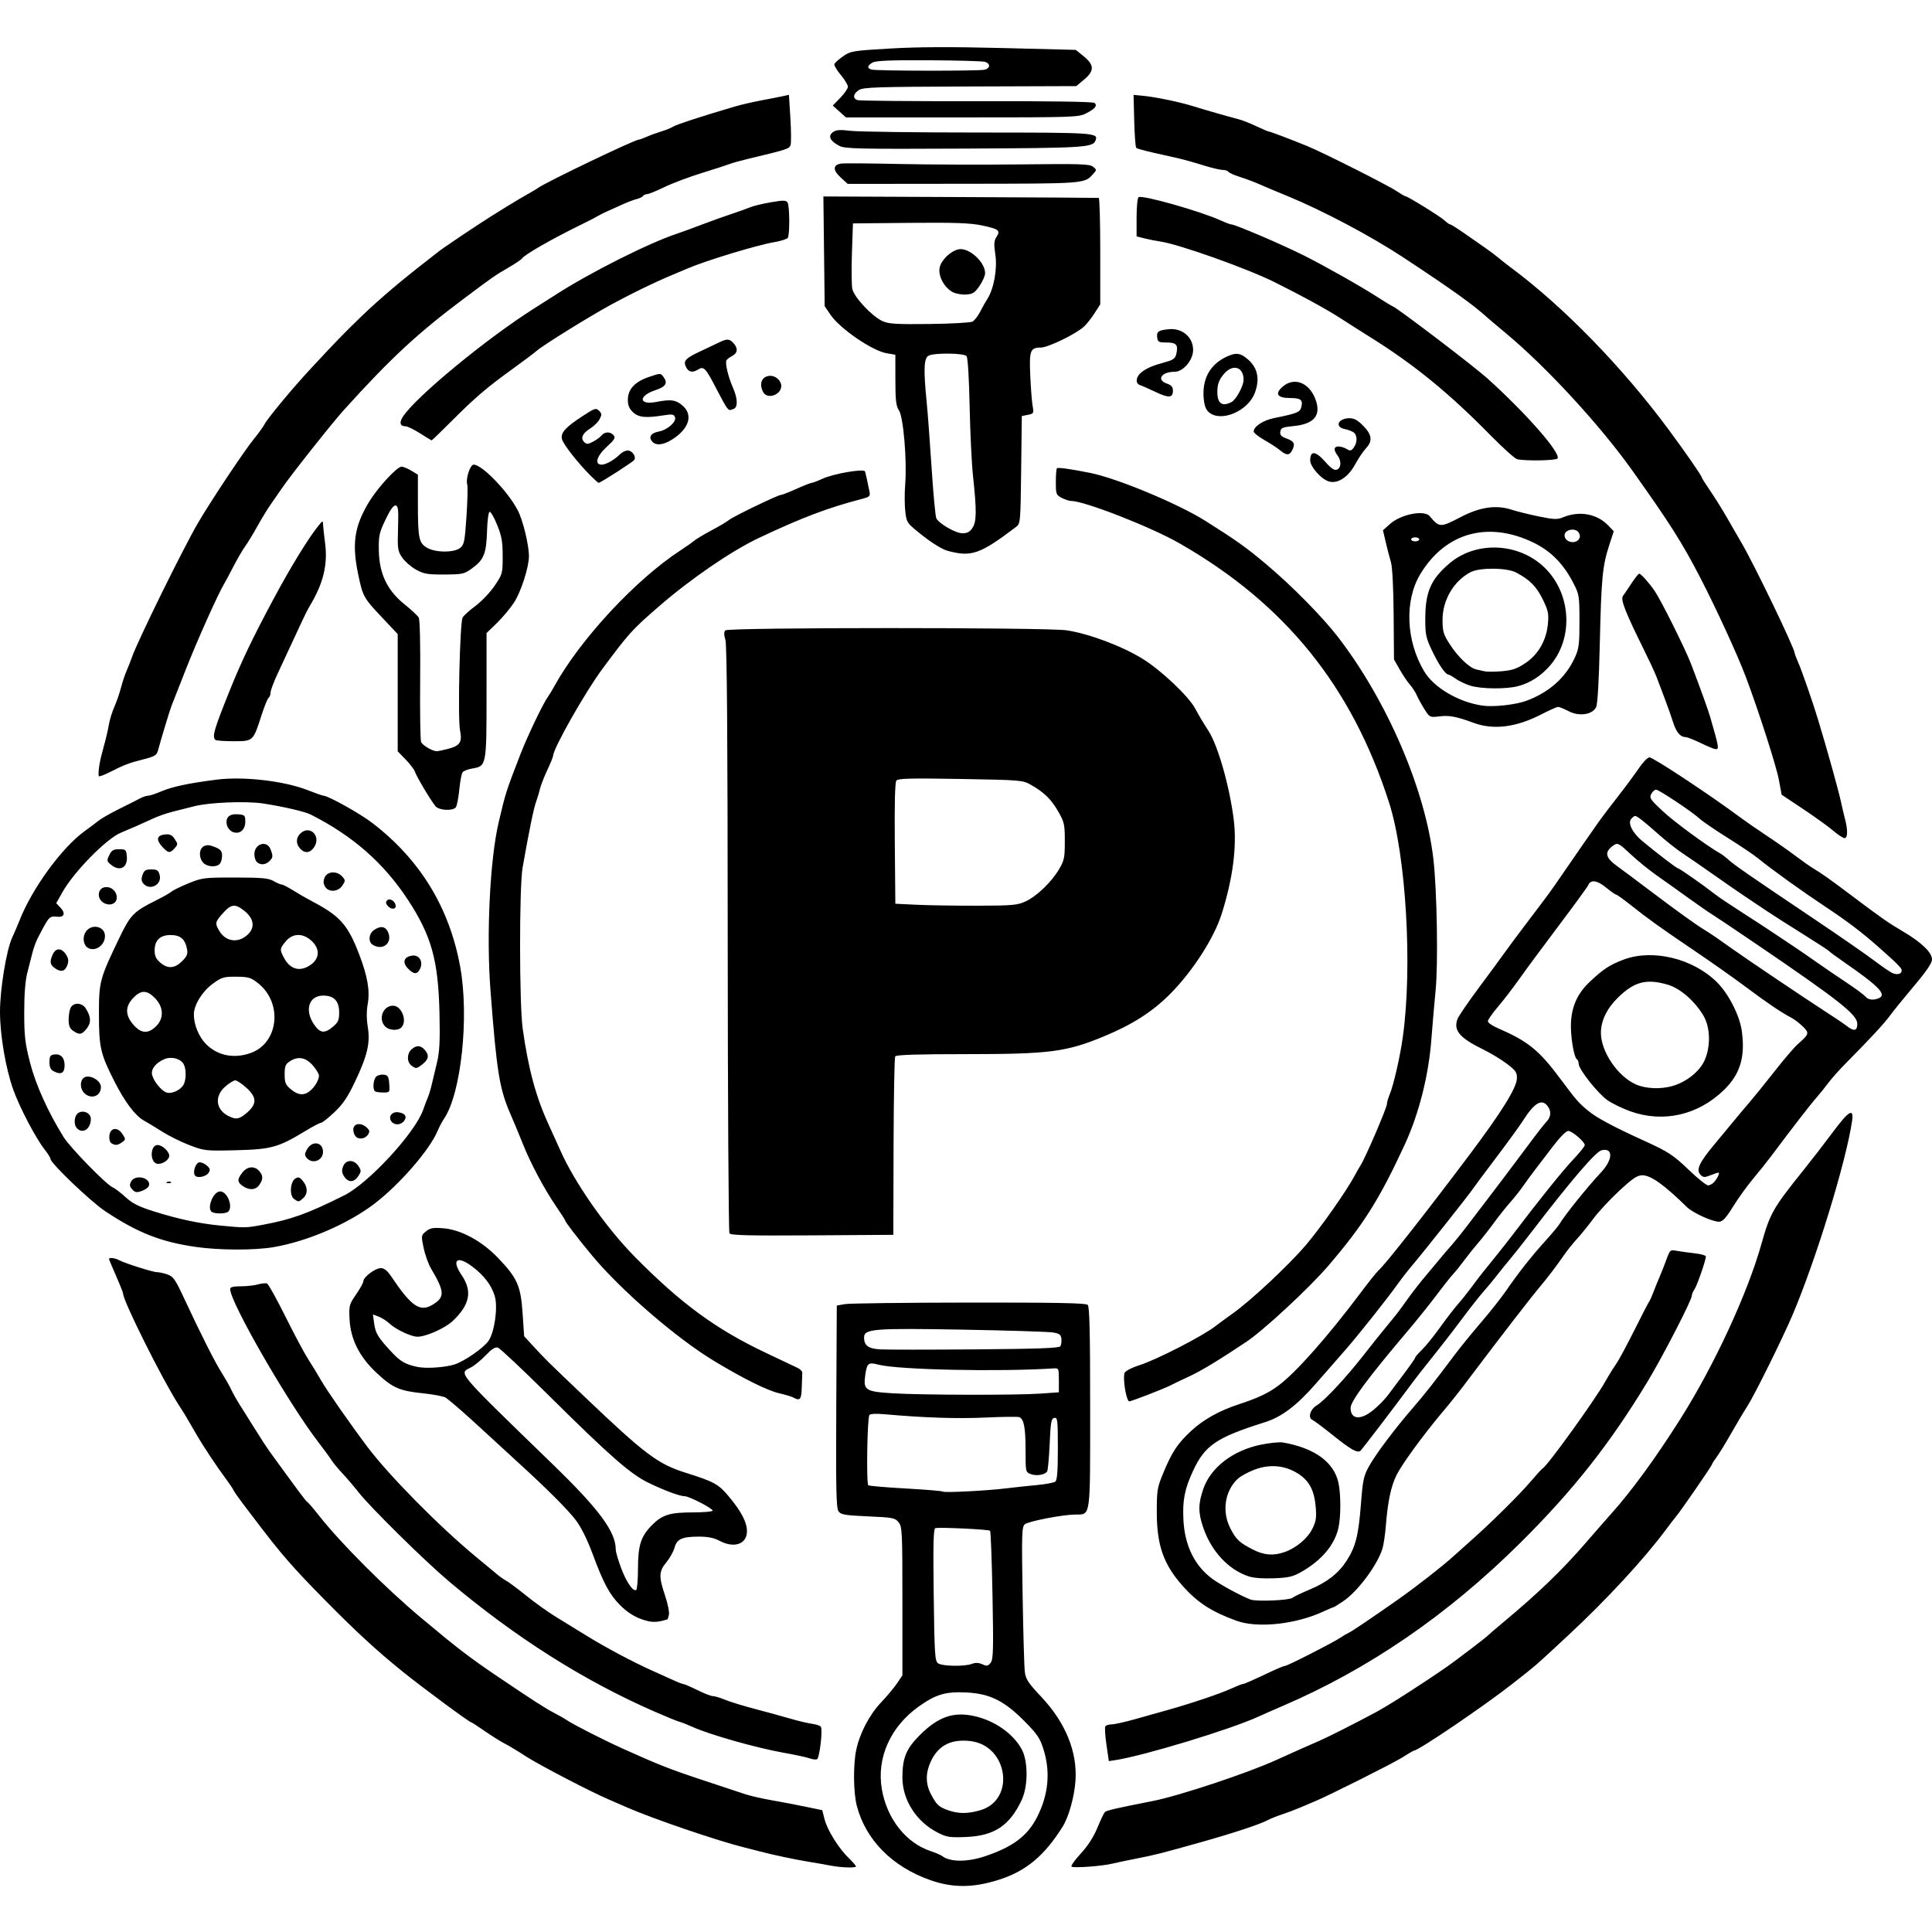 <?xml version="1.0" encoding="UTF-8" standalone="no"?>
<!-- Created with Inkscape (http://www.inkscape.org/) -->

<svg
   width="1024mm"
   height="1024mm"
   viewBox="0 0 1024 1024"
   version="1.1"
   id="svg1"
   xml:space="preserve"
   inkscape:version="1.4.2 (f4327f4, 2025-05-13)"
   sodipodi:docname="logo.svg"
   xmlns:inkscape="http://www.inkscape.org/namespaces/inkscape"
   xmlns:sodipodi="http://sodipodi.sourceforge.net/DTD/sodipodi-0.dtd"
   xmlns="http://www.w3.org/2000/svg"
   xmlns:svg="http://www.w3.org/2000/svg"><sodipodi:namedview
     id="namedview1"
     pagecolor="#ffffff"
     bordercolor="#000000"
     borderopacity="0.25"
     inkscape:showpageshadow="2"
     inkscape:pageopacity="0.0"
     inkscape:pagecheckerboard="0"
     inkscape:deskcolor="#d1d1d1"
     inkscape:document-units="mm"
     inkscape:zoom="0.077953612"
     inkscape:cx="2860.6756"
     inkscape:cy="2174.3701"
     inkscape:window-width="1366"
     inkscape:window-height="697"
     inkscape:window-x="-8"
     inkscape:window-y="-8"
     inkscape:window-maximized="1"
     inkscape:current-layer="layer1" /><defs
     id="defs1"><rect
       x="269.391"
       y="2783.707"
       width="3322.489"
       height="641.407"
       id="rect1" /></defs><g
     inkscape:label="Ebene 1"
     inkscape:groupmode="layer"
     id="layer1"><path
       style="fill:#000000;stroke-width:3.033"
       d="m 493.145,996.532 c -20.234,-7.093 -34.303,-21.316 -39.027,-39.456 -1.795,-6.892 -1.961,-21.541 -0.332,-29.423 1.835,-8.883 7.007,-18.801 13.221,-25.353 3.129,-3.299 6.949,-7.871 8.488,-10.16 l 2.8,-4.162 v -39.323 c 0,-36.981 -0.121,-39.471 -2.025,-41.823 -1.882,-2.325 -3.019,-2.544 -16.184,-3.126 -12.221,-0.54 -14.362,-0.903 -15.64,-2.651 -1.223,-1.673 -1.433,-11.33 -1.204,-55.557 l 0.277,-53.532 4.28,-0.759 c 2.354,-0.417 31.991,-0.787 65.859,-0.821 46.538,-0.047 61.893,0.252 62.863,1.222 0.964,0.964 1.284,14.515 1.284,54.405 0,59.796 0.458,56.591 -8.109,56.731 -6.829,0.112 -24.598,3.565 -26.51,5.152 -1.603,1.33 -1.714,4.844 -1.18,37.446 0.324,19.788 0.845,38.081 1.159,40.652 0.489,4.016 1.725,5.903 8.778,13.409 12.814,13.638 19.109,29.066 18.091,44.337 -0.568,8.516 -3.569,19.272 -6.824,24.459 -9.678,15.421 -19.351,23.486 -33.664,28.068 -13.63,4.363 -24.48,4.441 -36.399,0.263 z m 28.869,-12.656 c 14.912,-5.008 22.582,-10.779 27.691,-20.833 5.967,-11.742 7.123,-23.697 3.443,-35.61 -1.89,-6.118 -3.248,-8.155 -9.997,-14.993 -10.846,-10.988 -18.405,-14.75 -30.917,-15.388 -10.987,-0.56 -16.163,0.961 -25.262,7.424 -15.007,10.66 -22.423,27.25 -19.584,43.807 2.694,15.708 12.76,28.484 25.887,32.855 2.648,0.882 5.386,2.05 6.084,2.596 4.122,3.224 13.306,3.282 22.655,0.142 z m -25.031,-12.576 c -11.306,-5.736 -18.689,-17.28 -18.689,-29.224 0,-10.28 1.986,-15.157 9.077,-22.282 9.955,-10.003 18.151,-12.798 29.618,-10.1 10.572,2.488 20.256,9.408 24.607,17.584 3.375,6.342 3.337,19.461 -0.077,26.748 -6.369,13.593 -14.513,19.004 -29.52,19.615 -8.645,0.352 -10.181,0.112 -15.017,-2.341 z m 22.681,-11.859 c 18.81,-5.586 14.539,-34.397 -5.434,-36.649 -10.276,-1.158 -17.058,2.403 -20.983,11.02 -2.725,5.981 -2.681,11.734 0.13,17.077 2.996,5.694 4.191,6.819 9.102,8.569 5.467,1.948 10.584,1.943 17.185,-0.018 z m -4.52,-77.559 c 1.901,-0.723 3.609,-0.653 5.537,0.225 2.401,1.094 3.011,0.979 4.395,-0.827 1.383,-1.805 1.518,-6.779 0.97,-35.697 -0.35,-18.479 -0.925,-33.888 -1.277,-34.24 -0.733,-0.735 -27.083,-1.989 -29.043,-1.382 -0.988,0.306 -1.187,8.637 -0.844,35.33 0.405,31.564 0.627,35.06 2.3,36.283 2.19,1.601 14.027,1.805 17.962,0.308 z m 18.256,-93.039 c 4.12,-0.513 11.342,-1.286 16.05,-1.718 4.708,-0.432 9.162,-1.262 9.898,-1.843 0.967,-0.764 1.338,-5.641 1.338,-17.59 0,-15.168 -0.155,-16.503 -1.873,-16.175 -1.625,0.31 -1.951,2.126 -2.47,13.76 -0.329,7.371 -0.926,13.933 -1.327,14.583 -1.139,1.844 -5.673,2.597 -8.701,1.446 -2.722,-1.035 -2.749,-1.164 -2.749,-12.772 0,-11.99 -0.884,-16.528 -3.396,-17.439 -0.781,-0.283 -8.883,-0.176 -18.005,0.237 -15.035,0.682 -32.278,0.117 -53.087,-1.741 -4.791,-0.428 -7.864,-0.272 -8.291,0.42 -1.159,1.876 -1.676,36.539 -0.555,37.232 0.566,0.35 9.55,1.111 19.965,1.692 10.415,0.581 19.183,1.316 19.484,1.634 0.677,0.714 23.518,-0.454 33.719,-1.723 z m 18.19,-50.213 9.63,-0.689 v -6.42 c 0,-6.181 -0.1,-6.414 -2.675,-6.247 -29.126,1.883 -82.388,0.756 -92.882,-1.965 -5.47,-1.418 -6.151,-0.882 -7.068,5.56 -1.126,7.906 0.089,8.713 14.448,9.597 15.591,0.96 65.962,1.065 78.547,0.164 z m 10.406,-25.075 c 0.467,-0.712 0.724,-2.493 0.572,-3.957 -0.23,-2.205 -1.012,-2.784 -4.557,-3.372 -2.354,-0.391 -23.781,-1.058 -47.615,-1.483 -47.36,-0.845 -52.431,-0.444 -52.431,4.144 0,4.287 2.236,5.936 8.56,6.312 3.237,0.193 25.851,0.193 50.254,4e-4 33.204,-0.262 44.582,-0.676 45.218,-1.645 z M 440.309,988.819 c -2.354,-0.463 -7.41,-1.347 -11.235,-1.964 -7.544,-1.217 -19.401,-3.722 -26.215,-5.537 -2.354,-0.627 -6.206,-1.612 -8.56,-2.188 -13.713,-3.356 -48.678,-15.3 -62.061,-21.2 -2.943,-1.297 -7.264,-3.175 -9.602,-4.173 -9.623,-4.105 -36.975,-18.344 -43.928,-22.869 -4.103,-2.67 -9.146,-5.708 -11.206,-6.75 -2.06,-1.042 -6.778,-4 -10.484,-6.572 -3.706,-2.573 -6.955,-4.678 -7.219,-4.678 -0.967,0 -25.932,-18.447 -36.323,-26.84 -13.895,-11.223 -24.71,-21.178 -41.359,-38.075 -17.216,-17.471 -22.996,-24.128 -37.035,-42.647 -1.328,-1.752 -4.25,-5.592 -6.493,-8.535 -2.244,-2.942 -4.416,-6.072 -4.827,-6.955 -0.411,-0.883 -2.186,-3.531 -3.944,-5.885 -4.967,-6.652 -12.218,-17.6 -15.946,-24.075 -5.451,-9.469 -5.716,-9.911 -9.325,-15.515 -8.507,-13.21 -29.276,-54.802 -29.276,-58.629 0,-0.52 -1.685,-4.778 -3.745,-9.463 -2.06,-4.685 -3.745,-8.735 -3.745,-9.001 0,-0.853 3.179,-0.516 5.097,0.54 3.048,1.679 18.105,6.467 20.336,6.467 1.137,0 3.637,0.547 5.555,1.216 3.048,1.063 4.153,2.645 8.779,12.573 9.056,19.434 16.201,33.596 19.95,39.543 1.982,3.143 4.301,7.236 5.153,9.095 0.852,1.859 2.856,5.415 4.452,7.902 1.596,2.487 5.222,8.265 8.057,12.84 2.835,4.575 6.205,9.767 7.49,11.539 15.667,21.602 19.539,26.791 20.213,27.086 0.435,0.191 3.324,3.561 6.421,7.49 11.442,14.518 35.045,38.136 53.813,53.848 19.375,16.22 25.787,21.139 40.629,31.166 18.789,12.693 25.602,17.078 29.991,19.308 2.354,1.196 5.484,2.99 6.955,3.988 3.239,2.196 19.325,10.387 28.89,14.711 18.988,8.583 25.471,11.146 42.265,16.707 10.005,3.313 20.417,6.763 23.14,7.668 2.722,0.904 8.982,2.341 13.91,3.194 4.928,0.852 13.004,2.39 17.945,3.418 l 8.985,1.868 1.227,4.815 c 1.467,5.756 7.433,15.341 12.782,20.536 2.127,2.066 3.867,4.068 3.867,4.45 0,0.904 -7.914,0.659 -13.375,-0.415 z m 127.623,0.51 c -0.426,-0.426 1.783,-3.538 4.909,-6.915 3.68,-3.975 6.757,-8.732 8.726,-13.49 1.673,-4.043 3.452,-7.822 3.952,-8.399 0.815,-0.939 5.111,-1.943 25.455,-5.948 14.183,-2.792 50.794,-14.97 65.806,-21.888 4.12,-1.899 9.898,-4.502 12.84,-5.786 2.942,-1.284 7.22,-3.157 9.505,-4.162 5.233,-2.301 18.941,-9.231 30.085,-15.209 7.016,-3.764 24.216,-14.777 37.985,-24.323 4.05,-2.808 20.79,-15.585 21.4,-16.334 0.294,-0.361 3.906,-3.466 8.025,-6.899 18.752,-15.627 31.327,-27.737 43.87,-42.249 4.708,-5.447 10.706,-12.301 13.328,-15.232 11.097,-12.399 23.689,-29.657 36.951,-50.644 17.847,-28.243 35.481,-66.348 42.834,-92.556 4.555,-16.236 6.136,-19.003 22.475,-39.333 4.135,-5.144 11.01,-14.047 15.279,-19.785 8.654,-11.633 11.342,-13.174 10.26,-5.885 -3.209,21.631 -19.001,73.079 -31.449,102.454 -5.327,12.572 -20.279,42.774 -24.102,48.685 -1.903,2.942 -5.777,9.443 -8.608,14.445 -2.832,5.002 -6.261,10.585 -7.62,12.406 -1.36,1.821 -2.472,3.587 -2.472,3.924 0,0.66 -16.765,24.966 -19.017,27.57 -0.749,0.867 -3.148,3.983 -5.331,6.926 -11.535,15.552 -31.395,37.045 -51.623,55.868 -17.692,16.463 -16.621,15.531 -29.425,25.613 -14.963,11.782 -50.161,35.685 -52.547,35.685 -0.287,0 -3.064,1.626 -6.171,3.614 -4.665,2.984 -38.575,20.015 -46.143,23.174 -1.177,0.491 -4.548,1.924 -7.49,3.184 -2.943,1.26 -7.517,2.994 -10.165,3.854 -2.648,0.86 -6.019,2.209 -7.49,2.998 -4.072,2.184 -18.135,6.845 -34.775,11.525 -21.709,6.105 -24.705,6.867 -34.775,8.844 -5.002,0.982 -10.78,2.198 -12.84,2.703 -5.551,1.359 -20.749,2.458 -21.643,1.564 z m -138.858,-57.386 c -1.471,-0.547 -7.731,-1.893 -13.91,-2.993 -14.481,-2.576 -38.989,-9.535 -48.15,-13.672 -2.648,-1.196 -5.778,-2.422 -6.955,-2.725 -1.177,-0.303 -7.196,-2.765 -13.375,-5.472 -37.571,-16.457 -73.525,-39.246 -108.726,-68.916 -12.704,-10.708 -41.531,-39.108 -47.81,-47.102 -2.475,-3.151 -6.352,-7.692 -8.615,-10.091 -2.263,-2.399 -4.903,-5.599 -5.866,-7.111 -0.963,-1.512 -3.98,-5.638 -6.705,-9.169 -16.028,-20.772 -46.98,-74.442 -46.98,-81.463 0,-1.051 1.582,-1.462 5.625,-1.462 3.094,0 7.214,-0.456 9.156,-1.013 1.942,-0.557 4.106,-0.761 4.808,-0.454 0.702,0.307 5.128,8.297 9.836,17.755 4.708,9.458 10.074,19.505 11.924,22.328 1.85,2.822 4.961,7.928 6.912,11.346 3.034,5.314 15.415,23.075 24.5,35.144 11.425,15.18 37.995,42.115 57.246,58.034 5.297,4.38 10.672,8.835 11.946,9.901 1.274,1.066 3.339,2.485 4.589,3.154 1.25,0.669 5.986,4.213 10.524,7.875 4.538,3.662 11.622,8.714 15.741,11.226 4.12,2.512 11.583,7.098 16.585,10.192 9.671,5.981 24.544,13.878 34.24,18.182 3.237,1.437 8.083,3.627 10.77,4.868 2.687,1.24 5.335,2.271 5.885,2.289 0.55,0.018 3.876,1.463 7.392,3.21 3.516,1.747 7.208,3.176 8.204,3.176 0.996,0 3.897,0.87 6.447,1.932 2.55,1.063 9.692,3.256 15.871,4.873 6.179,1.617 14.606,3.93 18.725,5.138 4.12,1.209 9.299,2.437 11.509,2.73 2.211,0.293 4.31,1.003 4.665,1.577 1.077,1.743 -0.73,16.718 -2.08,17.231 -0.69,0.262 -2.458,0.03 -3.929,-0.517 z m 157.37,-7.19 c -0.697,-4.767 -0.971,-9.146 -0.61,-9.731 0.362,-0.585 1.858,-1.064 3.326,-1.064 1.468,0 7.097,-1.251 12.509,-2.779 5.413,-1.528 13.211,-3.718 17.331,-4.866 11.975,-3.337 27.362,-8.521 33.369,-11.242 3.052,-1.382 5.909,-2.513 6.35,-2.513 0.766,0 3.951,-1.405 16.028,-7.071 3.001,-1.408 5.902,-2.56 6.446,-2.56 1.24,0 25.671,-12.461 29.292,-14.94 1.471,-1.007 3.397,-2.144 4.28,-2.526 1.602,-0.693 12.227,-7.855 26.017,-17.539 9.803,-6.884 23.715,-17.744 29.672,-23.165 2.675,-2.434 7.009,-6.313 9.63,-8.619 9.677,-8.515 25.152,-23.827 30.907,-30.582 3.259,-3.825 6.255,-7.103 6.658,-7.283 2.268,-1.015 27.436,-35.88 32.976,-45.683 1.996,-3.531 4.674,-7.865 5.951,-9.63 1.277,-1.766 5.567,-9.71 9.534,-17.655 3.966,-7.945 7.569,-14.927 8.005,-15.515 0.436,-0.589 1.418,-2.755 2.182,-4.815 0.764,-2.06 2.224,-5.671 3.245,-8.025 1.02,-2.354 2.7,-6.613 3.733,-9.465 1.797,-4.963 2.021,-5.158 5.227,-4.557 1.842,0.346 6.119,0.94 9.502,1.321 3.384,0.381 6.153,1.127 6.153,1.658 0,1.988 -4.65,15.404 -6.042,17.433 -0.796,1.161 -1.448,2.731 -1.448,3.489 0,2.293 -15.418,32.193 -23.439,45.457 -19.871,32.857 -39.467,57.694 -67.377,85.397 -38.552,38.266 -80.422,66.978 -126.396,86.674 -4.414,1.891 -9.951,4.329 -12.305,5.418 -14.577,6.742 -61.075,20.882 -76.1,23.143 l -3.34,0.502 z m 68.937,-65.712 c -13.332,-4.835 -20.781,-9.681 -28.72,-18.682 -10.029,-11.372 -13.518,-21.392 -13.534,-38.872 -0.012,-11.408 0.254,-13.07 3.235,-20.299 4.804,-11.649 7.699,-16.038 15.107,-22.896 6.359,-5.887 14.817,-10.607 24.982,-13.939 10.328,-3.386 15.584,-5.861 21.101,-9.936 9.249,-6.833 26.139,-25.908 43.776,-49.442 4.19,-5.591 8.442,-10.887 9.448,-11.77 3.472,-3.046 24.697,-30.034 47.884,-60.888 17.21,-22.899 25.165,-35.678 25.332,-40.687 0.106,-3.204 -0.555,-4.184 -5.223,-7.74 -2.94,-2.239 -8.477,-5.603 -12.305,-7.476 -12.896,-6.309 -16.259,-10.261 -13.933,-16.378 0.581,-1.527 5.794,-9.144 11.586,-16.927 5.792,-7.783 11.938,-16.143 13.659,-18.579 1.721,-2.435 7.462,-10.139 12.759,-17.12 10.731,-14.144 11.213,-14.803 16.802,-22.96 5.317,-7.76 16.658,-24.12 20.049,-28.922 1.506,-2.133 6.06,-8.131 10.119,-13.329 4.059,-5.197 9.097,-11.998 11.195,-15.114 2.098,-3.115 4.597,-5.664 5.553,-5.664 2.014,0 32.682,20.282 48.2,31.878 2.593,1.937 8.86,6.271 13.928,9.63 5.068,3.359 11.899,8.147 15.181,10.64 3.282,2.493 7.369,5.382 9.082,6.42 5.084,3.081 8.779,5.685 19.326,13.622 17.211,12.95 20.815,15.477 28.518,19.996 9.836,5.769 15.515,11.209 15.515,14.86 0,1.991 -2.813,6.152 -9.573,14.159 -5.265,6.237 -10.961,13.255 -12.657,15.596 -3.027,4.178 -10.438,12.187 -23.304,25.183 -3.563,3.599 -7.897,8.467 -9.63,10.817 -1.733,2.35 -4.521,5.807 -6.197,7.682 -2.851,3.191 -13.428,16.858 -23.457,30.311 -2.413,3.237 -6.882,8.846 -9.932,12.464 -3.049,3.619 -7.825,10.239 -10.613,14.713 -3.998,6.414 -5.605,8.133 -7.603,8.133 -3.503,0 -13.794,-4.694 -16.86,-7.691 -12.337,-12.056 -19.168,-16.92 -23.765,-16.92 -2.626,0 -5.106,1.681 -12.233,8.293 -4.917,4.561 -11.069,11.182 -13.673,14.713 -2.604,3.531 -6.499,8.346 -8.655,10.7 -2.157,2.354 -5.246,6.206 -6.867,8.56 -3.741,5.436 -8.659,11.932 -12.152,16.05 -5.05,5.954 -21.231,26.878 -37.562,48.572 -6.647,8.83 -8.775,11.517 -15.284,19.293 -10.004,11.952 -21.026,27.11 -23.791,32.716 -2.95,5.98 -4.65,14.026 -5.653,26.75 -0.371,4.708 -1.195,10.24 -1.831,12.294 -2.702,8.727 -13.078,22.632 -20.753,27.812 -2.632,1.776 -5.007,3.23 -5.279,3.23 -0.271,0 -2.534,0.957 -5.029,2.126 -14.691,6.886 -35.03,9.092 -46.266,5.017 z m 29.598,-12.156 c 0.788,-0.634 4.861,-2.581 9.051,-4.328 9.312,-3.881 15.417,-8.647 19.773,-15.435 4.713,-7.344 6.238,-13.398 7.507,-29.796 1.005,-12.989 1.447,-15.038 4.385,-20.33 3.564,-6.42 13.85,-20.08 23.367,-31.03 5.858,-6.74 11.044,-13.329 21.897,-27.82 2.865,-3.825 9.13,-11.529 13.923,-17.12 4.793,-5.591 10.707,-13.054 13.141,-16.585 6.766,-9.812 13.618,-18.52 20.881,-26.537 3.626,-4.002 7.078,-8.125 7.671,-9.162 2.509,-4.386 14.876,-19.757 22.07,-27.431 6.359,-6.784 6.427,-13.259 0.121,-11.61 -3.078,0.805 -16.411,16.368 -36.628,42.756 -4.414,5.761 -9.71,12.468 -11.77,14.904 -2.06,2.436 -5.189,6.308 -6.955,8.603 -1.766,2.295 -4.924,6.105 -7.02,8.465 -2.095,2.36 -6.855,8.385 -10.578,13.387 -3.722,5.002 -8.99,11.876 -11.706,15.276 -9.229,11.553 -14.576,18.419 -18.321,23.524 -5.506,7.507 -23.543,31.14 -24.571,32.194 -1.559,1.599 -5.011,-0.291 -14.671,-8.037 -5.189,-4.161 -10.037,-7.801 -10.773,-8.09 -2.717,-1.067 -1.462,-5.644 2.14,-7.805 4.076,-2.446 15.769,-14.999 24.878,-26.708 3.531,-4.539 8.96,-11.337 12.065,-15.106 6.351,-7.71 5.756,-6.936 11.435,-14.878 2.315,-3.237 6.641,-8.763 9.614,-12.281 2.973,-3.518 6.369,-7.582 7.546,-9.031 1.177,-1.45 3.864,-4.59 5.972,-6.979 2.107,-2.389 6.547,-7.955 9.865,-12.369 3.318,-4.414 7.177,-9.47 8.574,-11.235 2.404,-3.038 16.797,-22.148 25.681,-34.099 2.245,-3.02 5.014,-6.485 6.153,-7.7 2.395,-2.555 2.607,-5.555 0.581,-8.224 -3.124,-4.115 -7.058,-1.787 -13.112,7.758 -1.68,2.648 -8.11,11.499 -14.289,19.668 -6.179,8.169 -11.717,15.61 -12.305,16.535 -1.538,2.418 -26.597,34.043 -31.553,39.821 -2.296,2.677 -6.007,7.433 -8.246,10.567 -5.608,7.851 -20.9,27.096 -27.697,34.855 -3.093,3.531 -10.037,11.476 -15.432,17.655 -10.401,11.914 -18.237,17.851 -27.352,20.724 -25.603,8.072 -31.694,12.211 -37.993,25.821 -4.441,9.597 -5.591,15.496 -5.061,25.961 0.695,13.694 6.079,24.547 15.553,31.351 4.529,3.253 15.43,9.132 20.079,10.83 3.134,1.145 20.433,0.418 22.108,-0.928 z m -23.177,-11.384 c -10.702,-3.529 -19.723,-13.218 -24.071,-25.855 -2.709,-7.873 -2.703,-12.5 0.024,-20.429 3.922,-11.399 15.633,-20.425 30.478,-23.492 4.658,-0.962 9.932,-1.496 11.719,-1.186 16.628,2.885 26.892,10.258 29.395,21.117 1.385,6.007 1.399,18.345 0.027,24.29 -2.037,8.832 -8.717,16.842 -19.059,22.853 -4.96,2.883 -6.964,3.381 -14.98,3.72 -5.821,0.247 -10.842,-0.132 -13.534,-1.019 z m 19.026,-12.865 c 6.171,-2.149 12.145,-7.142 14.747,-12.325 1.905,-3.796 2.245,-5.901 1.813,-11.235 -0.75,-9.258 -3.481,-14.38 -9.722,-18.232 -7.007,-4.324 -15.079,-4.926 -23.19,-1.727 -3.237,1.276 -7.015,3.368 -8.397,4.648 -6.869,6.364 -8.544,17.258 -4.024,26.171 3.035,5.985 4.779,7.642 11.886,11.294 5.996,3.081 10.906,3.49 16.887,1.407 z m 47.126,-75.336 c 2.673,-2.209 6.107,-5.7 7.63,-7.758 1.524,-2.058 5.408,-7.239 8.631,-11.515 3.224,-4.276 5.861,-8.079 5.861,-8.452 0,-0.373 1.632,-2.263 3.627,-4.2 1.995,-1.937 6.314,-7.282 9.599,-11.878 3.285,-4.596 7.551,-10.142 9.481,-12.325 1.93,-2.183 5.194,-6.267 7.254,-9.074 2.06,-2.808 4.545,-6.078 5.523,-7.266 4.503,-5.473 13.534,-16.845 16.718,-21.054 12.982,-17.16 26.062,-33.423 31.417,-39.062 3.445,-3.627 6.263,-7.125 6.263,-7.773 0,-1.765 -6.686,-7.5 -8.786,-7.536 -1.045,-0.018 -4.489,3.462 -8.025,8.108 -3.407,4.476 -7.729,10.134 -9.604,12.573 -1.875,2.439 -4.749,6.36 -6.386,8.714 -1.637,2.354 -4.694,6.206 -6.795,8.56 -2.1,2.354 -5.927,7.169 -8.504,10.7 -2.576,3.531 -6.411,8.413 -8.521,10.848 -2.11,2.436 -5.38,6.528 -7.266,9.095 -1.886,2.567 -4.549,5.87 -5.917,7.342 -1.368,1.471 -5.362,6.519 -8.876,11.218 -3.513,4.698 -10.722,13.653 -16.018,19.899 -20.102,23.705 -29.425,36.298 -29.425,39.745 0,6.213 5.339,6.694 12.117,1.093 z m 180.691,-120.907 c 0.884,-1.03 1.887,-2.663 2.228,-3.628 0.57,-1.617 0.283,-1.623 -3.631,-0.086 -3.794,1.49 -4.423,1.496 -5.869,0.05 -2.582,-2.582 -0.886,-6.364 7.199,-16.054 4.087,-4.898 8.978,-10.802 10.871,-13.12 1.893,-2.318 5.367,-6.444 7.721,-9.169 2.354,-2.724 8.313,-10.1 13.243,-16.39 4.929,-6.29 10.467,-12.777 12.305,-14.415 6.292,-5.606 6.407,-6.001 2.781,-9.546 -1.795,-1.755 -4.57,-3.861 -6.167,-4.678 -4.949,-2.535 -13.161,-8.096 -24.302,-16.459 -5.885,-4.417 -18.404,-13.237 -27.82,-19.601 -17.594,-11.89 -23.404,-16.069 -33.846,-24.34 -3.314,-2.625 -6.363,-4.773 -6.775,-4.773 -0.412,0 -2.854,-1.725 -5.427,-3.833 -4.705,-3.855 -8.182,-4.273 -9.389,-1.127 -0.291,0.758 -7.372,10.464 -15.737,21.569 -8.364,11.105 -17.769,23.828 -20.899,28.274 -3.13,4.446 -8.131,10.951 -11.112,14.457 -2.982,3.506 -5.421,6.994 -5.421,7.752 0,0.758 2.287,2.371 5.083,3.584 16.376,7.107 22.074,11.745 33.712,27.438 7.777,10.487 9.337,12.275 14.321,16.404 4.534,3.757 13.513,8.562 30.078,16.095 12.34,5.612 15.205,7.487 23.195,15.176 4.739,4.561 9.39,8.293 10.334,8.293 0.944,0 2.441,-0.843 3.325,-1.873 z m -44.568,-37.39 c -4.095,-1.47 -9.492,-4.08 -11.992,-5.8 -5.048,-3.473 -15.337,-16.424 -15.337,-19.305 0,-1.015 -0.413,-2.101 -0.917,-2.413 -1.707,-1.055 -3.625,-13.273 -3.153,-20.079 0.604,-8.705 3.7,-15.184 10.148,-21.239 7.011,-6.583 10.5,-8.855 17.77,-11.57 15.473,-5.777 36.853,-0.557 49.519,12.091 6.142,6.134 11.96,17.588 13.082,25.759 1.895,13.794 -0.843,22.852 -9.444,31.245 -13.695,13.363 -32.21,17.579 -49.676,11.311 z m 22.639,-13.474 c 7.243,-2.167 14.072,-7.639 16.681,-13.365 3.395,-7.45 3.161,-17.592 -0.551,-23.861 -4.621,-7.805 -12.326,-14.48 -18.945,-16.411 -11.197,-3.267 -17.577,-1.645 -26.133,6.646 -6.039,5.852 -9.251,12.414 -9.251,18.899 0,9.944 8.879,23.037 18.534,27.33 5.254,2.336 13.355,2.65 19.664,0.763 z m 97.693,-32.85 c 0,-4.871 -9.317,-12.23 -53.818,-42.506 -11.062,-7.526 -21.677,-14.646 -23.591,-15.823 -1.913,-1.177 -7.469,-5.029 -12.347,-8.56 -4.878,-3.531 -12.262,-8.794 -16.41,-11.696 -4.148,-2.902 -10.486,-8.055 -14.086,-11.452 -5.861,-5.53 -6.762,-6.032 -8.626,-4.798 -5.383,3.564 -4.912,6.602 1.762,11.36 2.064,1.471 9.813,7.249 17.22,12.84 15.213,11.482 23.909,17.737 29.013,20.865 3.337,2.046 7.924,5.188 15.227,10.429 6.304,4.525 38.105,25.936 47.88,32.238 5.363,3.457 10.9,7.189 12.303,8.293 3.723,2.927 5.473,2.546 5.473,-1.19 z m 11.148,-13.503 c 4.781,-1.835 0.638,-6.222 -18.103,-19.171 -4.12,-2.846 -7.731,-5.506 -8.025,-5.91 -0.294,-0.404 -6.554,-4.483 -13.91,-9.065 -7.356,-4.582 -16.023,-10.112 -19.26,-12.289 -3.237,-2.177 -8.533,-5.729 -11.77,-7.893 -3.237,-2.164 -10.7,-7.328 -16.585,-11.477 -5.885,-4.148 -13.118,-9.135 -16.074,-11.082 -2.956,-1.947 -8.558,-6.364 -12.45,-9.815 -8.057,-7.146 -11.718,-10.02 -12.758,-10.02 -0.397,0 -1.351,0.759 -2.122,1.687 -1.804,2.174 0.77,7.304 5.742,11.448 7.942,6.618 18.458,14.66 19.186,14.672 0.769,0.012 13.345,8.827 19.593,13.731 1.739,1.365 7.817,5.458 13.506,9.095 5.689,3.637 13.153,8.499 16.585,10.803 3.432,2.305 8.648,5.787 11.591,7.739 2.942,1.952 8.48,5.762 12.305,8.466 3.825,2.704 10.829,7.48 15.564,10.613 4.735,3.133 9.248,6.466 10.029,7.407 1.477,1.78 4.057,2.174 6.955,1.061 z m 12.393,-14.844 c 0,-1.238 -2.44,-3.68 -12.897,-12.905 -8.519,-7.516 -16.168,-13.294 -27.835,-21.029 -12.505,-8.29 -28.109,-19.515 -35.537,-25.563 -2.224,-1.811 -9.447,-6.673 -16.05,-10.806 -6.604,-4.132 -13.21,-8.638 -14.682,-10.012 -3.878,-3.623 -21.656,-15.473 -23.212,-15.473 -0.727,0 -1.873,1.028 -2.545,2.284 -1.1,2.055 -0.499,2.958 6.005,9.03 6.093,5.687 23.224,18.292 30.596,22.511 1.142,0.654 3.142,2.187 4.444,3.407 2.624,2.459 11.343,8.493 43.61,30.18 16.211,10.896 29.268,19.947 34.728,24.073 3.531,2.669 7.383,5.262 8.56,5.764 2.563,1.092 4.815,0.41 4.815,-1.46 z M 344.008,859.359 c -6.108,-1.374 -10.72,-3.957 -15.34,-8.593 -5.604,-5.623 -8.862,-11.7 -14.593,-27.224 -2.669,-7.229 -6.042,-14.041 -8.743,-17.655 -4.025,-5.386 -15.474,-16.854 -30.446,-30.495 -3.23,-2.942 -11.147,-10.215 -17.595,-16.16 -10.879,-10.031 -16.696,-15.138 -20.917,-18.364 -0.937,-0.716 -6.405,-1.789 -12.152,-2.385 -12.61,-1.308 -16.094,-2.847 -24.733,-10.928 -8.985,-8.405 -13.679,-17.741 -14.212,-28.267 -0.369,-7.287 -0.216,-7.871 3.469,-13.228 2.12,-3.082 3.855,-6.23 3.855,-6.994 0,-2.177 6.302,-6.93 9.187,-6.93 1.852,0 3.449,1.258 5.535,4.363 10.817,16.092 15.328,19.14 22.12,14.943 6.399,-3.955 6.261,-6.812 -0.916,-18.965 -1.453,-2.461 -3.257,-7.45 -4.008,-11.086 -1.342,-6.497 -1.32,-6.648 1.281,-8.756 2.205,-1.788 3.737,-2.058 9.188,-1.622 9.341,0.747 20.394,6.739 28.991,15.716 10.204,10.655 12.034,14.78 13.01,29.312 l 0.817,12.179 4.745,5.175 c 6.516,7.106 6.647,7.235 28.32,27.887 30.893,29.438 37.975,34.745 52.401,39.268 15.289,4.794 17.539,6.037 23.172,12.805 6.485,7.792 9.459,13.518 9.459,18.209 0,6.931 -6.803,9.256 -14.701,5.024 -2.762,-1.48 -6.037,-2.14 -10.627,-2.14 -9.072,0 -11.763,1.201 -13.038,5.819 -0.574,2.079 -2.529,5.582 -4.344,7.785 -4.01,4.865 -4.109,7.483 -0.67,17.727 1.447,4.31 2.353,8.894 2.015,10.188 -0.338,1.294 -0.682,2.352 -0.765,2.352 -0.083,0 -1.591,0.397 -3.353,0.882 -1.762,0.485 -4.647,0.557 -6.413,0.16 z m -5.862,-28.123 c 0.027,-12.336 1.559,-17.02 7.527,-23.008 5.333,-5.35 9.457,-6.622 21.471,-6.622 5.813,0 10.569,-0.426 10.569,-0.947 0,-1.203 -12.43,-7.608 -14.805,-7.629 -2.661,-0.024 -10.43,-2.9 -19.117,-7.078 -9.565,-4.601 -20.355,-14.053 -53.269,-46.664 -13.528,-13.403 -25.5,-24.656 -26.605,-25.007 -1.449,-0.46 -3.243,0.661 -6.435,4.021 -2.434,2.562 -5.99,5.479 -7.903,6.481 -6.475,3.394 -8.531,0.965 43.753,51.696 24.316,23.594 33.02,35.401 33.02,44.791 0,1.224 1.27,5.606 2.821,9.738 2.861,7.618 6.369,12.726 8.034,11.697 0.503,-0.311 0.925,-5.472 0.938,-11.47 z m -97.394,-107.994 c 5.07,-1.534 15.369,-8.625 18.102,-12.462 3.249,-4.563 5.143,-17.929 3.377,-23.825 -1.705,-5.69 -5.559,-10.794 -11.682,-15.469 -8.225,-6.28 -11.482,-3.902 -5.902,4.31 5.804,8.541 4.448,15.656 -4.63,24.299 -4.061,3.867 -14.322,8.442 -18.833,8.397 -3.31,-0.033 -11.478,-3.889 -14.672,-6.926 -1.471,-1.399 -4.067,-3.07 -5.767,-3.712 l -3.092,-1.168 0.676,4.933 c 0.7,5.106 2.135,7.42 9.471,15.266 4.483,4.795 7.326,6.384 13.693,7.652 4.529,0.902 14.134,0.257 19.26,-1.294 z m 356.819,18.177 c -1.49,-4.005 -2.356,-12.184 -1.465,-13.848 0.547,-1.022 3.996,-2.796 7.665,-3.941 9.117,-2.845 33.836,-15.549 40.597,-20.862 1.593,-1.252 5.619,-4.202 8.947,-6.556 9.555,-6.759 29.721,-25.613 38.793,-36.269 7.947,-9.335 21.246,-28.236 25.848,-36.737 1.202,-2.219 2.651,-4.757 3.22,-5.64 2.547,-3.948 13.922,-30.433 13.922,-32.416 0,-0.859 0.677,-3.186 1.504,-5.171 2.041,-4.896 5.47,-19.933 6.923,-30.358 5.175,-37.138 1.729,-96.094 -7.255,-124.121 -19.787,-61.735 -55.154,-105.496 -111.17,-137.556 -15.077,-8.629 -50.319,-22.411 -57.308,-22.411 -1.024,0 -3.283,-0.735 -5.019,-1.632 -2.99,-1.546 -3.157,-1.99 -3.157,-8.382 0,-3.712 0.253,-7.002 0.562,-7.312 0.573,-0.573 7.042,0.324 17.628,2.441 14.242,2.849 46.552,16.29 60.973,25.365 16.444,10.347 21.832,14.192 32.653,23.303 13.145,11.068 29.352,27.493 37.447,37.953 26.233,33.897 46.625,81.282 50.861,118.19 1.909,16.631 2.554,55.526 1.153,69.551 -0.646,6.474 -1.645,18.03 -2.219,25.68 -1.452,19.35 -6.632,39.815 -14.222,56.176 -13.556,29.223 -21.765,42.216 -40.517,64.126 -9.873,11.536 -34.051,33.982 -43.204,40.11 -13.987,9.364 -24.097,15.507 -29.96,18.206 -3.531,1.625 -8.346,3.928 -10.7,5.117 -3.7,1.868 -20.455,8.332 -21.598,8.332 -0.222,0 -0.628,-0.602 -0.902,-1.337 z m -177.057,-0.697 c -0.883,-0.495 -4.253,-1.505 -7.49,-2.246 -6.233,-1.426 -18.848,-7.675 -34.379,-17.03 -20.157,-12.141 -49.921,-37.898 -65.198,-56.418 -7.683,-9.315 -13.844,-17.341 -13.844,-18.036 0,-0.283 -2.124,-3.618 -4.721,-7.411 -6.38,-9.319 -13.614,-22.88 -17.736,-33.25 -1.872,-4.708 -4.776,-11.69 -6.454,-15.515 -5.968,-13.604 -7.392,-22.34 -10.724,-65.806 -2.26,-29.477 -0.297,-69.554 4.376,-89.346 3.701,-15.678 3.884,-16.248 11.472,-35.845 3.779,-9.761 12.08,-27.103 14.596,-30.495 0.655,-0.883 2.115,-3.29 3.245,-5.35 13.705,-24.98 43.363,-56.92 67.248,-72.421 2.886,-1.873 6.043,-4.101 7.016,-4.952 0.973,-0.851 5.139,-3.339 9.259,-5.53 4.12,-2.191 8.225,-4.634 9.123,-5.43 1.903,-1.686 26,-13.319 27.589,-13.319 0.591,0 4.294,-1.445 8.229,-3.21 3.935,-1.766 7.596,-3.21 8.136,-3.21 0.54,0 3.023,-0.943 5.518,-2.095 5.987,-2.765 22.231,-5.564 22.727,-3.916 0.362,1.203 1.239,5.175 2.314,10.482 0.534,2.635 0.204,2.965 -4.077,4.085 -18.165,4.752 -31.447,9.783 -54.413,20.61 -14.501,6.837 -36.028,21.563 -52.992,36.251 -14.333,12.411 -16.038,14.299 -30.306,33.558 -8.937,12.064 -25.843,41.918 -25.843,45.636 0,0.549 -1.414,4.022 -3.142,7.718 -1.728,3.696 -3.454,8.13 -3.836,9.853 -0.382,1.723 -1.314,4.818 -2.072,6.878 -1.255,3.412 -3.603,14.857 -7.135,34.775 -1.824,10.287 -1.783,72.606 0.056,85.601 3.035,21.444 7.084,36.369 13.788,50.825 1.774,3.825 4.497,9.844 6.051,13.375 7.53,17.109 24.173,40.944 39.362,56.371 24.539,24.923 43.218,38.621 69.814,51.199 7.651,3.618 15.114,7.155 16.585,7.861 1.471,0.705 2.627,1.866 2.568,2.579 -0.059,0.713 -0.179,4.186 -0.268,7.716 -0.163,6.516 -0.91,7.434 -4.441,5.455 z M 103.791,660.896 c -18.592,-2.666 -30.909,-7.53 -48.15,-19.015 -7.663,-5.104 -28.89,-25.426 -28.89,-27.658 0,-0.585 -1.408,-2.842 -3.13,-5.014 C 18.982,603.356 10.305,586.783 6.995,577.456 2.986,566.156 0,548.568 0,536.25 c 0,-12.023 3.414,-32.755 6.484,-39.374 1.172,-2.526 2.927,-6.619 3.901,-9.095 6.693,-17.014 22.44,-38.576 34.546,-47.302 2.449,-1.766 5.741,-4.233 7.314,-5.484 1.574,-1.251 6.472,-4.052 10.886,-6.226 4.414,-2.173 9.303,-4.641 10.865,-5.483 1.562,-0.843 3.569,-1.532 4.459,-1.532 0.89,0 3.934,-0.993 6.764,-2.206 6.028,-2.584 14.958,-4.484 29.807,-6.342 14.018,-1.754 35.305,0.675 47.615,5.435 4.414,1.707 8.391,3.105 8.839,3.108 2.461,0.015 19.374,9.46 25.871,14.448 25.384,19.486 40.932,44.982 46.599,76.409 4.791,26.572 0.446,67.105 -8.613,80.35 -1.006,1.471 -2.546,4.393 -3.421,6.494 -4.135,9.919 -20.003,28.235 -33.272,38.406 -14.075,10.788 -35.673,20.109 -53.657,23.158 -10.237,1.735 -28.65,1.683 -41.195,-0.116 z m 35.31,-11.695 c 15.489,-2.881 23.693,-5.837 43.335,-15.617 12.946,-6.446 37.707,-33.304 41.87,-45.417 0.814,-2.369 1.914,-5.27 2.443,-6.447 0.53,-1.177 1.477,-4.307 2.105,-6.955 0.628,-2.648 1.899,-7.993 2.823,-11.877 1.297,-5.449 1.587,-11.315 1.268,-25.68 -0.626,-28.214 -4.245,-41.236 -16.761,-60.32 -12.775,-19.478 -29.192,-33.878 -51.458,-45.138 -3.134,-1.585 -14.206,-4.172 -25.092,-5.862 -9.143,-1.42 -28.978,-0.613 -36.942,1.502 -3.222,0.856 -8.266,2.132 -11.208,2.835 -2.943,0.703 -7.758,2.398 -10.7,3.766 -6.08,2.826 -11.12,5.041 -16.669,7.324 -7.646,3.147 -24.862,20.648 -30.987,31.501 l -3.321,5.884 2.328,2.478 c 2.636,2.806 1.953,4.991 -1.476,4.721 -4.668,-0.368 -4.402,-0.65 -10.634,11.29 -0.921,1.766 -2.162,5.136 -2.757,7.49 -0.595,2.354 -1.835,7.201 -2.756,10.77 -1.12,4.342 -1.674,11.328 -1.674,21.105 0,12.622 0.422,16.264 3.097,26.711 2.976,11.621 9.505,26.097 17.766,39.392 3.453,5.556 22.392,24.985 25.925,26.595 1.336,0.609 4.486,3.003 7.002,5.322 3.527,3.251 6.894,4.949 14.715,7.421 12.995,4.108 24.161,6.499 35.422,7.585 13.071,1.261 13.565,1.252 22.335,-0.379 z m -26.483,-6.664 c -3.386,-1.366 0.186,-11.061 4.075,-11.061 4.23,0 7.358,9.677 3.595,11.121 -1.958,0.751 -5.734,0.722 -7.67,-0.059 z m 43.194,-7.092 c -2.511,-1.836 -2.008,-9.145 0.743,-10.817 1.576,-0.957 2.328,-0.705 4.013,1.348 2.605,3.175 2.652,6.784 0.116,9.078 -2.353,2.13 -2.48,2.14 -4.872,0.391 z m -85.725,-5.037 c -1.41,-1.558 -1.531,-2.427 -0.585,-4.194 2.22,-4.148 10.996,-1.859 9.348,2.438 -0.313,0.816 -2.013,1.987 -3.777,2.602 -2.667,0.93 -3.507,0.787 -4.985,-0.847 z m 58.581,-1.794 c -2.984,-2.081 -3.023,-3.557 -0.19,-7.159 2.586,-3.288 6.327,-3.653 8.852,-0.863 2.21,2.442 2.238,4.391 0.105,7.435 -1.93,2.755 -5.332,2.983 -8.767,0.586 z m -40.059,-2.149 c 0.772,-0.309 1.695,-0.271 2.051,0.085 0.356,0.356 -0.276,0.608 -1.404,0.562 -1.246,-0.051 -1.5,-0.305 -0.646,-0.646 z m 93.823,-2.87 c -1.26,-1.924 -1.401,-3.207 -0.586,-5.35 1.416,-3.724 5.756,-3.841 8.129,-0.22 1.565,2.388 1.557,2.824 -0.098,5.35 -2.251,3.435 -5.279,3.524 -7.445,0.22 z m -79.177,-0.679 c -1.073,-1.736 0.26,-6.086 2.078,-6.784 0.859,-0.33 2.669,0.309 4.022,1.42 1.994,1.637 2.237,2.387 1.282,3.959 -1.356,2.232 -6.29,3.172 -7.382,1.405 z m -20.062,-6.131 c -3.907,-0.932 -3.6,-9.92 0.339,-9.92 2.645,0 6.581,3.9 6.146,6.091 -0.439,2.213 -4.129,4.392 -6.485,3.83 z m 79.363,-3.067 c -1.181,-1.423 -1.152,-2.178 0.173,-4.54 2.714,-4.836 8.472,-3.919 8.472,1.349 0,4.613 -5.714,6.722 -8.645,3.191 z m -61.976,-6.705 c -4.414,-1.676 -10.981,-4.922 -14.594,-7.215 -3.613,-2.293 -7.971,-4.934 -9.685,-5.869 -4.603,-2.512 -10.149,-9.888 -15.744,-20.939 -7.324,-14.467 -8.103,-17.873 -8.116,-35.494 -0.012,-17.235 0.384,-18.712 10.907,-40.577 5.77,-11.989 7.581,-13.846 19.042,-19.528 3.825,-1.896 7.677,-4.075 8.56,-4.841 0.883,-0.766 4.976,-2.758 9.095,-4.427 7.153,-2.898 8.26,-3.034 24.61,-3.017 14.242,0.015 17.66,0.329 20.33,1.866 1.766,1.016 3.718,1.851 4.338,1.854 0.62,0.003 3.269,1.36 5.885,3.013 2.616,1.654 7.405,4.405 10.642,6.113 14.432,7.617 18.572,12.321 24.517,27.856 4.477,11.698 5.796,19.394 4.525,26.391 -0.657,3.617 -0.645,7.911 0.035,12.053 1.391,8.478 -0.151,15.144 -6.693,28.936 -3.949,8.325 -6.415,11.984 -10.998,16.318 -3.249,3.073 -6.426,5.587 -7.061,5.587 -0.634,0 -4.395,1.97 -8.357,4.378 -14.244,8.658 -18.064,9.719 -36.629,10.177 -16.123,0.398 -16.809,0.324 -24.61,-2.637 z m 30.458,-17.379 c 5.225,-4.588 5.092,-8.087 -0.501,-13.14 -2.356,-2.128 -4.987,-3.87 -5.848,-3.87 -0.861,0 -3.267,1.494 -5.347,3.321 -5.646,4.958 -5.047,11.882 1.327,15.341 4.297,2.332 6.17,2.033 10.368,-1.653 z M 97.339,574.824 c 1.393,-2.603 1.421,-8.163 0.054,-10.717 -1.614,-3.016 -6.534,-4.33 -10.263,-2.741 -4.638,1.977 -7.253,5.345 -6.495,8.367 0.862,3.434 4.75,8.228 7.52,9.272 2.712,1.023 7.586,-1.197 9.183,-4.181 z m 67.018,3.338 c 2.627,-2.196 4.705,-5.776 4.705,-8.105 0,-0.901 -1.494,-3.34 -3.321,-5.42 -3.745,-4.265 -7.815,-4.949 -12.232,-2.054 -2.196,1.439 -2.637,2.586 -2.637,6.86 0,4.417 0.459,5.518 3.292,7.902 3.819,3.213 7.021,3.47 10.193,0.818 z m -31.547,-20.028 c 14.894,-5.255 17.186,-26.546 3.985,-37.002 -3.82,-3.025 -5.054,-3.395 -11.517,-3.455 -6.609,-0.06 -7.69,0.258 -12.415,3.652 -5.552,3.988 -10.06,11.241 -10.111,16.269 -0.055,5.401 2.597,11.898 6.44,15.779 6.077,6.137 14.754,7.884 23.619,4.756 z M 82.6,544.069 c 4.377,-4.194 4.209,-10.222 -0.419,-14.997 -4.295,-4.431 -7.428,-4.474 -11.551,-0.16 -4.37,4.572 -4.337,9.194 0.102,14.249 4.073,4.639 7.685,4.915 11.868,0.907 z m 93.87,0.105 c 2.76,-2.322 3.292,-3.533 3.292,-7.49 0,-6.15 -2.691,-9 -8.499,-9 -7.55,0 -9.986,7.69 -4.837,15.267 3.207,4.719 5.55,5.005 10.044,1.223 z m -12.747,-32.182 c 6.074,-3.588 6.269,-9.558 0.459,-14.128 -4.327,-3.404 -9.299,-3.007 -12.681,1.012 -3.228,3.836 -3.299,4.352 -1.171,8.466 3.177,6.143 8.019,7.824 13.392,4.65 z m -67.214,-2.541 c 2.712,-2.712 3.141,-3.812 2.58,-6.617 -1.033,-5.168 -3.525,-7.25 -8.673,-7.25 -5.589,0 -8.453,2.784 -8.453,8.217 0,2.854 0.752,4.477 2.949,6.367 4.008,3.448 7.658,3.222 11.597,-0.717 z M 131.292,495.381 c 4.02,-3.776 3.337,-8.552 -1.805,-12.624 -5.027,-3.981 -6.997,-3.699 -11.72,1.681 -3.791,4.317 -3.896,4.953 -1.489,9.027 3.375,5.713 10.064,6.567 15.014,1.917 z M 59.032,605.93 c -0.808,-0.512 -1.271,-2.239 -1.07,-3.996 0.491,-4.304 4.351,-4.801 6.914,-0.89 1.806,2.756 1.8,2.929 -0.137,4.346 -2.311,1.69 -3.688,1.82 -5.707,0.54 z m 129.544,-3.518 c -0.729,-0.729 -1.325,-2.376 -1.325,-3.661 0,-3.178 3.645,-3.986 6.691,-1.484 1.945,1.597 2.178,2.344 1.224,3.913 -1.45,2.385 -4.81,3.013 -6.591,1.232 z M 40.874,598.091 c -2.068,-2.068 -1.557,-7.055 0.856,-8.346 2.81,-1.504 6.42,0.361 6.42,3.318 0,5.212 -4.194,8.11 -7.276,5.028 z M 207.55,594.522 c -1.99,-2.397 0.036,-5.411 3.37,-5.014 3.573,0.426 4.887,2.039 3.483,4.279 -1.563,2.494 -5.081,2.871 -6.853,0.735 z M 44.491,579.139 c -2.665,-2.944 -1.878,-8.017 1.314,-8.47 3.442,-0.488 7.696,2.558 7.696,5.511 0,4.962 -5.548,6.784 -9.009,2.959 z m 154.174,-0.808 c -1.296,-1.296 -0.741,-6.492 0.833,-7.798 0.85,-0.706 2.656,-1.126 4.013,-0.934 2.069,0.293 2.519,1.082 2.795,4.897 0.327,4.521 0.308,4.548 -3.299,4.548 -1.996,0 -3.949,-0.321 -4.342,-0.713 z M 28.776,567.953 c -1.964,-0.979 -2.561,-2.142 -2.561,-4.99 0,-3.063 0.432,-3.775 2.466,-4.063 3.485,-0.494 5.559,1.639 5.559,5.716 0,4.051 -1.812,5.158 -5.464,3.337 z m 189.239,-3.238 c -2.439,-1.851 -2.395,-6.266 0.084,-8.51 2.543,-2.302 4.775,-2.242 6.972,0.186 2.513,2.777 2.201,5.04 -1.048,7.596 -3.282,2.582 -3.528,2.611 -6.008,0.728 z M 38.758,546.349 c -1.785,-1.25 -2.378,-2.735 -2.378,-5.955 0,-2.359 0.498,-5.221 1.108,-6.359 1.523,-2.846 5.954,-2.656 7.89,0.338 2.879,4.451 3.061,7.636 0.615,10.746 -2.62,3.331 -3.92,3.552 -7.235,1.23 z m 165.244,-2.431 c -3.644,-4.027 -0.935,-10.883 4.3,-10.883 4.599,0 7.743,8.228 4.415,11.556 -1.919,1.919 -6.704,1.549 -8.715,-0.673 z m 12.094,-30.727 c -3.045,-3.241 -1.957,-6.17 2.489,-6.704 3.643,-0.437 5.8,3.178 4.11,6.887 -1.489,3.267 -3.407,3.214 -6.598,-0.184 z m -186.939,0.012 c -2.714,-1.905 -2.96,-3.466 -1.166,-7.403 1.593,-3.497 4.633,-3.483 6.936,0.033 1.365,2.083 1.562,3.455 0.805,5.607 -1.213,3.449 -3.355,4.024 -6.575,1.764 z m 17.264,-10.948 c -2.295,-1.512 -2.793,-5.609 -1.011,-8.329 2.996,-4.573 10.229,-3.04 10.229,2.168 0,5.047 -5.415,8.666 -9.218,6.16 z m 151.262,-1.407 c -2.623,-1.528 -2.343,-5.883 0.506,-7.879 3.436,-2.406 6.052,-2.052 7.447,1.009 2.58,5.664 -2.495,10.048 -7.952,6.869 z m 7.72,-20.825 c -1.007,-1.214 -1.054,-1.966 -0.176,-2.844 1.418,-1.418 4.494,0.649 4.494,3.02 0,1.979 -2.617,1.872 -4.318,-0.176 z M 54.303,478.072 c -2.942,-2.276 -2.435,-6.916 0.846,-7.739 3.613,-0.907 7.129,2.21 6.695,5.936 -0.372,3.192 -4.477,4.174 -7.541,1.803 z M 172.199,469.769 c -0.884,-1.652 -0.901,-2.971 -0.061,-4.815 1.463,-3.211 6.474,-3.443 9.203,-0.427 1.79,1.978 1.799,2.284 0.141,4.815 -2.291,3.497 -7.512,3.737 -9.284,0.427 z m -96.282,-1.534 c -0.99,-1.193 -1.097,-2.489 -0.373,-4.548 0.831,-2.363 1.665,-2.879 4.655,-2.879 3.073,0 3.766,0.462 4.433,2.955 1.376,5.146 -5.308,8.576 -8.715,4.471 z m -17.098,-9.911 c -2.228,-1.804 -2.296,-2.184 -0.907,-5.083 1.235,-2.577 2.163,-3.133 5.232,-3.133 3.442,0 3.757,0.274 4.071,3.547 0.596,6.214 -3.604,8.549 -8.397,4.668 z m 48.882,-1.077 c -2.45,-2.708 -2.268,-7.332 0.345,-8.73 1.564,-0.837 3.098,-0.722 5.885,0.443 3.063,1.28 3.769,2.147 3.769,4.626 0,1.678 -0.578,3.628 -1.284,4.335 -1.919,1.919 -6.704,1.549 -8.715,-0.673 z m 28.403,-0.397 c -0.706,-0.706 -1.284,-2.536 -1.284,-4.066 0,-5.646 6.662,-7.667 8.587,-2.605 1.395,3.669 1.33,4.306 -0.638,6.274 -2.003,2.003 -4.887,2.175 -6.665,0.397 z m -50.061,-8.011 c -3.467,-3.741 -2.967,-6.13 1.372,-6.551 2.682,-0.26 3.787,0.255 5.215,2.435 1.71,2.61 1.704,2.884 -0.1,4.878 -2.503,2.766 -3.304,2.672 -6.486,-0.762 z m 73.018,0.918 c -2.352,-2.599 -2.24,-5.847 0.281,-8.128 4.979,-4.506 10.96,1.583 7.196,7.327 -2.121,3.236 -4.994,3.544 -7.477,0.801 z m -35.712,-8.799 c -1.307,-0.507 -2.684,-2.153 -3.062,-3.657 -0.989,-3.942 1.229,-6.094 5.881,-5.704 3.582,0.3 3.837,0.562 3.837,3.936 0,4.379 -3.017,6.837 -6.656,5.425 z m 263.275,212.732 c -0.473,-0.742 -0.886,-70.927 -0.919,-155.966 -0.042,-107.788 -0.411,-155.807 -1.22,-158.546 -0.829,-2.808 -0.831,-4.259 -0.006,-5.083 1.583,-1.583 170.054,-1.603 180.816,-0.021 11.714,1.721 29.365,8.338 40.33,15.117 9.786,6.051 24.261,19.733 27.812,26.29 2.412,4.454 3.65,6.534 7.161,12.032 4.996,7.824 11.136,29.455 13.302,46.859 1.76,14.145 -0.388,30.997 -6.371,49.977 -4.028,12.779 -15.32,30.35 -27.234,42.377 -9.388,9.477 -20.108,16.34 -35.354,22.633 -19.928,8.226 -28.64,9.339 -73.146,9.348 -25.818,0.006 -36.802,0.359 -37.325,1.204 -0.407,0.658 -0.796,22.206 -0.866,47.883 l -0.126,46.686 -42.997,0.28 c -33.681,0.219 -43.183,-0.012 -43.856,-1.07 z M 543.565,477.776 c 5.93,-2.731 13.817,-10.321 17.815,-17.143 2.69,-4.591 3.001,-6.124 2.997,-14.778 -0.006,-8.941 -0.264,-10.107 -3.5,-15.753 -3.743,-6.529 -7.37,-10.071 -14.463,-14.122 -4.353,-2.486 -5.195,-2.556 -37.297,-3.114 -26.065,-0.453 -33.08,-0.285 -33.989,0.81 -0.772,0.931 -1.053,11.8 -0.862,33.352 l 0.284,31.971 11.235,0.544 c 6.179,0.299 20.624,0.523 32.1,0.497 18.787,-0.043 21.345,-0.268 25.68,-2.265 z M 971.656,440.304 c -2.518,-2.156 -9.701,-7.332 -15.962,-11.503 l -11.383,-7.583 -1.497,-8.025 c -1.36,-7.288 -10.972,-37.173 -17.552,-54.571 -4.396,-11.622 -15.609,-36.032 -24.085,-52.431 -9.541,-18.46 -16.116,-28.828 -36.073,-56.879 -17.035,-23.944 -45.439,-54.791 -66.854,-72.604 -4.402,-3.662 -8.976,-7.533 -10.165,-8.604 -7.628,-6.871 -18.783,-14.841 -44.427,-31.743 -17.008,-11.21 -42.59,-24.77 -60.991,-32.327 -6.179,-2.538 -13.161,-5.476 -15.515,-6.529 -2.354,-1.053 -6.802,-2.717 -9.885,-3.697 -3.083,-0.98 -5.88,-2.227 -6.216,-2.77 -0.336,-0.543 -1.725,-0.988 -3.086,-0.988 -1.361,0 -6.028,-1.12 -10.37,-2.489 -4.342,-1.369 -10.302,-3.03 -13.244,-3.692 -2.942,-0.662 -8.961,-2.019 -13.375,-3.017 -4.414,-0.997 -8.35,-2.105 -8.748,-2.461 -0.397,-0.356 -0.879,-6.824 -1.07,-14.374 l -0.347,-13.728 5.35,0.52 c 6.436,0.625 19.58,3.37 26.215,5.475 5.167,1.639 18.74,5.529 24.201,6.937 1.835,0.473 6.018,2.129 9.296,3.679 3.278,1.551 6.269,2.82 6.646,2.82 0.701,0 10.702,3.786 20.311,7.689 8.155,3.312 42.805,20.764 47.327,23.837 2.197,1.493 4.288,2.715 4.646,2.715 1.181,0 18.562,10.749 20.837,12.886 1.226,1.152 2.564,2.094 2.974,2.094 0.41,0 3.685,2.046 7.277,4.548 3.592,2.501 8.607,5.992 11.144,7.758 2.537,1.766 5.741,4.173 7.12,5.35 1.379,1.177 4.424,3.566 6.766,5.308 27.883,20.743 58.751,52.448 83.382,85.642 8.887,11.976 17.713,24.733 17.713,25.601 0,0.264 2.069,3.519 4.598,7.235 2.529,3.715 6.501,10.097 8.828,14.181 2.326,4.084 5.801,10.103 7.722,13.375 6.693,11.403 28.074,55.806 28.074,58.303 0,0.349 0.886,2.676 1.97,5.171 1.963,4.521 7.522,20.536 10.302,29.681 5.032,16.55 11.077,38.278 12.355,44.405 0.491,2.354 1.399,6.206 2.018,8.56 1.565,5.953 1.467,10.165 -0.236,10.165 -0.777,0 -3.473,-1.764 -5.991,-3.919 z m -740.771,-12.933 c -2.251,-2.572 -10.156,-15.806 -10.966,-18.357 -0.363,-1.143 -2.565,-4.041 -4.893,-6.441 l -4.234,-4.363 v -31.065 -31.065 l -8.623,-9.154 c -9.472,-10.056 -9.892,-10.827 -12.366,-22.705 -3.345,-16.059 -1.956,-25.35 5.683,-38.004 4.675,-7.746 14.904,-18.877 17.342,-18.871 0.94,0.002 3.275,0.958 5.187,2.124 l 3.478,2.12 v 14.862 c 0,18.783 0.482,21.222 4.703,23.796 4.438,2.706 14.459,2.787 17.724,0.143 2.095,-1.696 2.436,-3.421 3.328,-16.815 0.546,-8.209 0.728,-15.761 0.404,-16.782 -0.938,-2.957 1.511,-10.523 3.407,-10.523 4.489,0 18.316,14.364 23.435,24.345 2.714,5.292 5.85,18.244 5.85,24.164 0,5.876 -4.18,18.852 -7.931,24.62 -1.973,3.034 -6.052,7.906 -9.063,10.826 l -5.476,5.31 v 32.981 c 0,37.272 -0.051,37.534 -7.498,38.792 -2.282,0.386 -4.605,1.265 -5.162,1.955 -0.557,0.69 -1.361,4.865 -1.785,9.279 -0.425,4.414 -1.26,8.627 -1.855,9.363 -1.634,2.019 -8.764,1.662 -10.687,-0.535 z m 6.117,-30.338 c 6.875,-1.731 8.093,-3.53 6.81,-10.055 -1.252,-6.367 -0.087,-56.856 1.376,-59.643 0.538,-1.024 3.596,-3.797 6.797,-6.161 3.2,-2.364 7.76,-7.157 10.133,-10.651 4.226,-6.223 4.314,-6.544 4.314,-15.712 0,-7.734 -0.511,-10.621 -2.943,-16.629 -1.618,-3.999 -3.424,-7.117 -4.013,-6.931 -0.588,0.187 -1.197,4.875 -1.351,10.418 -0.328,11.751 -1.697,15.1 -8.035,19.655 -4.082,2.934 -5.017,3.138 -14.607,3.178 -8.959,0.038 -10.846,-0.29 -15.02,-2.611 -2.626,-1.46 -5.917,-4.34 -7.315,-6.399 -2.362,-3.481 -2.516,-4.575 -2.181,-15.499 0.303,-9.886 0.1,-11.804 -1.275,-12.07 -1.105,-0.214 -2.84,2.205 -5.349,7.459 -3.384,7.085 -3.699,8.558 -3.547,16.595 0.229,12.176 4.524,21.077 13.708,28.408 3.512,2.804 6.854,5.934 7.427,6.955 0.626,1.117 0.931,14.224 0.765,32.887 -0.152,17.067 0.07,31.926 0.491,33.022 0.671,1.742 5.811,4.803 8.265,4.922 0.475,0.024 2.973,-0.489 5.552,-1.139 z m -184.686,14.306 c -0.362,-2.618 0.55,-8.155 2.426,-14.731 1.175,-4.12 2.49,-9.657 2.922,-12.305 0.432,-2.648 1.75,-6.982 2.929,-9.63 1.178,-2.648 2.765,-7.223 3.526,-10.165 0.761,-2.943 2.071,-6.905 2.912,-8.805 0.841,-1.9 2.191,-5.333 3.001,-7.629 3.018,-8.555 26.488,-56.284 34.619,-70.402 6.46,-11.217 25,-39.074 30.156,-45.31 2.19,-2.648 4.609,-6.019 5.377,-7.49 1.658,-3.177 14.861,-19.092 23.992,-28.921 14.297,-15.389 17.871,-19.077 27.498,-28.377 8.972,-8.668 21.921,-19.658 34.904,-29.625 2.503,-1.922 5.151,-4.004 5.885,-4.628 1.239,-1.053 11.65,-8.127 21.165,-14.381 7.582,-4.983 20.806,-13.138 25.645,-15.814 2.648,-1.465 5.297,-3.037 5.885,-3.493 3.548,-2.753 51.23,-25.634 53.419,-25.634 0.456,0 2.345,-0.681 4.2,-1.513 1.854,-0.832 5.298,-2.089 7.652,-2.794 2.354,-0.705 5.243,-1.875 6.42,-2.601 1.89,-1.165 14.76,-5.359 32.635,-10.634 3.237,-0.955 9.737,-2.455 14.445,-3.332 4.708,-0.878 9.834,-1.883 11.391,-2.234 l 2.83,-0.638 0.766,12.261 c 0.421,6.743 0.473,13.183 0.115,14.311 -0.654,2.06 -1.622,2.377 -22.457,7.355 -4.045,0.966 -8.378,2.17 -9.63,2.675 -1.252,0.505 -7.892,2.653 -14.757,4.774 -6.865,2.121 -15.906,5.523 -20.091,7.56 -4.185,2.037 -8.291,3.703 -9.123,3.703 -0.833,0 -1.778,0.428 -2.102,0.951 -0.323,0.523 -1.849,1.268 -3.391,1.655 -1.542,0.387 -4.796,1.613 -7.233,2.725 -2.436,1.112 -6.115,2.765 -8.175,3.674 -2.06,0.908 -4.467,2.114 -5.35,2.68 -0.883,0.565 -4.494,2.435 -8.025,4.155 -15.652,7.623 -30.772,16.251 -32.02,18.27 -0.349,0.565 -3.64,2.776 -7.312,4.914 -7.222,4.204 -7.862,4.65 -23.811,16.598 -24.385,18.267 -38.482,31.366 -63.357,58.869 -6.045,6.684 -28.26,34.728 -32.632,41.195 -1.591,2.354 -4.278,6.229 -5.971,8.611 -1.692,2.382 -4.93,7.679 -7.195,11.77 -2.265,4.091 -5.18,8.883 -6.477,10.649 -1.297,1.766 -4.099,6.581 -6.228,10.7 -2.128,4.12 -4.316,8.212 -4.862,9.095 -3.057,4.939 -14.583,30.677 -20.367,45.475 -3.68,9.416 -7.088,18.083 -7.573,19.26 -0.792,1.921 -5.47,17.372 -7.265,23.996 -0.58,2.139 -1.927,2.904 -7.658,4.348 -7.65,1.928 -10.089,2.861 -18.123,6.932 -2.979,1.51 -5.468,2.376 -5.53,1.924 z m 849.167,-17.484 c -3.531,-1.719 -7.142,-3.141 -8.025,-3.162 -2.905,-0.068 -5.009,-2.571 -6.721,-7.997 -0.928,-2.941 -2.972,-8.718 -4.542,-12.838 -1.57,-4.12 -3.488,-9.175 -4.261,-11.235 -0.773,-2.06 -3.794,-8.56 -6.711,-14.445 -9.771,-19.708 -12.4,-26.45 -11.034,-28.297 0.677,-0.915 2.734,-3.951 4.57,-6.746 1.837,-2.795 3.659,-5.083 4.049,-5.083 0.898,0 5.296,4.9 8.161,9.095 3.438,5.032 16.404,31.054 19.39,38.912 5.101,13.425 8.992,24.226 10.075,27.964 4.686,16.173 4.849,17.163 2.806,17.038 -0.736,-0.045 -4.226,-1.488 -7.758,-3.207 z M 114.134,392.15 c -1.774,-1.774 -0.717,-5.415 7.566,-26.037 6.2,-15.438 12.25,-28.078 23.301,-48.685 9.268,-17.282 18.422,-32.188 23.986,-39.055 1.999,-2.468 2.172,-2.509 2.224,-0.535 0.031,1.177 0.529,5.751 1.106,10.165 1.476,11.287 -0.988,21.329 -8.138,33.17 -0.888,1.471 -2.727,5.095 -4.086,8.052 -2.81,6.115 -7.153,15.446 -12.819,27.543 -2.141,4.571 -3.892,9.237 -3.892,10.369 0,1.133 -0.448,2.336 -0.995,2.674 -0.547,0.338 -2.269,4.58 -3.826,9.426 -4.398,13.689 -4.328,13.626 -14.821,13.626 -4.891,0 -9.213,-0.321 -9.605,-0.713 z m 666.973,-9.005 c -9.341,-3.426 -12.857,-4.089 -18.271,-3.448 -5.013,0.594 -5.1,0.551 -7.892,-3.871 -1.552,-2.459 -3.374,-5.771 -4.047,-7.36 -0.673,-1.589 -2.293,-4.092 -3.599,-5.563 -1.306,-1.471 -3.743,-5.083 -5.416,-8.025 l -3.041,-5.35 -0.184,-23.689 c -0.112,-14.349 -0.674,-25.318 -1.427,-27.82 -0.683,-2.272 -1.915,-7.02 -2.736,-10.551 l -1.493,-6.42 3.767,-3.362 c 5.77,-5.149 18.116,-7.552 21.024,-4.091 5.122,6.097 5.565,6.108 16.521,0.411 10.14,-5.273 18.7,-6.51 26.799,-3.873 2.827,0.92 9.348,2.536 14.491,3.591 8.092,1.659 9.821,1.722 12.84,0.464 8.598,-3.581 17.992,-1.896 23.919,4.29 l 2.967,3.097 -2.361,7.227 c -3.608,11.046 -4.233,17.482 -5.028,51.802 -0.477,20.609 -1.173,32.613 -1.983,34.24 -1.983,3.979 -8.995,4.997 -14.534,2.11 -2.405,-1.254 -4.929,-2.279 -5.608,-2.279 -0.679,0 -4.624,1.754 -8.765,3.897 -13.369,6.919 -25.384,8.448 -35.944,4.575 z m 27.787,-11.67 c 12.117,-4.429 21.009,-12.355 25.861,-23.052 2.108,-4.648 2.409,-7.061 2.396,-19.225 -0.015,-13.447 -0.125,-14.124 -3.331,-20.33 -5.165,-9.998 -11.824,-16.765 -20.829,-21.167 -24.105,-11.783 -46.888,-5.499 -60.204,16.605 -8.455,14.035 -7.614,35.284 2.037,51.488 5.194,8.72 18.355,16.43 31.099,18.219 5.746,0.806 17.323,-0.472 22.972,-2.537 z m -29.671,-8.078 c -2.508,-0.789 -5.952,-2.427 -7.655,-3.639 -1.703,-1.213 -3.426,-2.205 -3.829,-2.205 -1.567,0 -5.123,-5.148 -8.638,-12.502 -3.314,-6.935 -3.674,-8.598 -3.674,-16.996 0,-14.358 2.961,-21.122 12.936,-29.544 13.473,-11.377 34.773,-11.03 48.61,0.792 15.841,13.533 17.767,38.879 4.105,54.001 -4.737,5.244 -10.197,8.685 -16.431,10.355 -6.298,1.688 -19.667,1.55 -25.424,-0.261 z m 29.142,-11.851 c 6.933,-4.603 11.267,-12.13 12.067,-20.956 0.493,-5.432 0.145,-7.048 -2.803,-13.037 -3.332,-6.769 -6.8,-10.249 -14.051,-14.102 -4.906,-2.607 -19.318,-2.725 -24.14,-0.198 -8.969,4.701 -14.916,14.871 -14.86,25.411 0.033,6.151 0.486,7.644 3.917,12.921 4.398,6.763 10.436,12.485 13.97,13.238 1.313,0.28 3.351,0.734 4.528,1.009 1.177,0.275 5.227,0.247 9,-0.062 5.457,-0.447 7.988,-1.311 12.372,-4.222 z m 28.883,-66.514 c 0.357,-0.929 -0.051,-2.389 -0.905,-3.243 -2.158,-2.158 -7.085,-0.836 -7.085,1.901 0,3.995 6.55,5.096 7.99,1.342 z m -85.031,0.83 c 0,-0.589 -0.963,-1.07 -2.14,-1.07 -1.177,0 -2.14,0.481 -2.14,1.07 0,0.589 0.963,1.07 2.14,1.07 1.177,0 2.14,-0.481 2.14,-1.07 z m -250.085,6.048 c -2.626,-0.716 -8.085,-4.052 -13.036,-7.966 -8.441,-6.672 -8.525,-6.788 -9.263,-12.688 -0.409,-3.275 -0.435,-9.875 -0.056,-14.667 0.992,-12.567 -0.968,-35.608 -3.326,-39.11 -1.526,-2.265 -1.87,-5.213 -1.884,-16.11 l -0.018,-13.337 -4.618,-0.796 C 462.272,185.914 445.185,174.2 440.205,166.857 l -3.107,-4.581 -0.343,-29.073 -0.343,-29.073 72.569,0.317 c 39.913,0.174 72.93,0.377 73.372,0.451 0.441,0.073 0.802,12.799 0.802,28.279 v 28.146 l -3.059,4.757 c -1.683,2.616 -4.211,5.798 -5.618,7.07 -4.399,3.978 -19.006,11.062 -22.808,11.062 -5.642,0 -6.222,1.576 -5.599,15.202 0.304,6.646 0.872,13.82 1.262,15.942 0.671,3.649 0.534,3.894 -2.52,4.505 l -3.23,0.646 -0.347,28.494 c -0.339,27.873 -0.398,28.532 -2.692,30.27 -19.174,14.525 -23.719,16.102 -36.413,12.639 z m 13.321,-12.153 c 2.182,-3.331 2.234,-9.152 0.248,-27.6 -0.697,-6.474 -1.498,-23.085 -1.781,-36.915 -0.304,-14.879 -0.963,-25.691 -1.615,-26.483 -1.363,-1.655 -17.172,-1.835 -20.171,-0.23 -2.448,1.31 -2.701,7.319 -1.018,24.192 0.579,5.8 1.778,21.776 2.665,35.501 0.887,13.725 2.014,25.671 2.503,26.545 1.655,2.958 10.278,7.876 13.818,7.881 2.575,0.003 3.935,-0.731 5.35,-2.891 z m -0.012,-109.306 c 1.05,-0.569 2.852,-2.882 4.004,-5.14 1.152,-2.257 2.875,-5.308 3.829,-6.779 3.469,-5.353 5.403,-15.97 4.287,-23.529 -0.843,-5.712 -0.731,-7.393 0.634,-9.477 2.218,-3.385 1.186,-4.17 -7.983,-6.082 -6.015,-1.254 -14.31,-1.543 -37.916,-1.321 l -30.216,0.284 -0.535,15.515 c -0.294,8.533 -0.209,17.15 0.19,19.148 0.876,4.391 10.325,14.512 15.983,17.118 3.257,1.501 7.18,1.744 24.841,1.54 11.535,-0.133 21.832,-0.708 22.882,-1.277 z M 504.875,154.787 c -4.464,-2.467 -7.676,-8.468 -6.861,-12.816 0.746,-3.977 5.495,-8.694 9.854,-9.788 5.385,-1.351 14.35,6.627 14.261,12.691 -0.018,1.332 -1.363,4.349 -2.986,6.703 -2.516,3.649 -3.575,4.317 -7.187,4.532 -2.33,0.138 -5.516,-0.456 -7.081,-1.32 z m -191.806,97.39 c -6.745,-6.745 -14.506,-16.647 -15.193,-19.384 -0.85,-3.389 1.744,-6.287 11.061,-12.357 6.317,-4.116 6.975,-4.324 8.581,-2.717 1.515,1.515 1.55,2.095 0.272,4.483 -0.807,1.509 -3.015,3.699 -4.907,4.868 -4.147,2.563 -5.328,5.143 -3.288,7.183 1.302,1.302 1.949,1.285 4.665,-0.12 1.734,-0.897 3.779,-2.385 4.544,-3.306 1.749,-2.108 4.748,-2.155 6.452,-0.103 1.078,1.299 0.448,2.353 -3.614,6.05 -5.394,4.909 -6.718,9.498 -2.742,9.498 2.308,0 6.705,-2.51 9.842,-5.618 1.04,-1.03 2.836,-1.873 3.993,-1.873 2.338,0 4.572,3.237 3.441,4.985 -0.714,1.104 -17.868,12.135 -18.871,12.135 -0.281,0 -2.187,-1.676 -4.236,-3.725 z m 390.76,2.834 c -4.093,-1.601 -9.393,-7.806 -9.393,-10.999 0,-5.279 2.83,-5.064 7.839,0.594 3.288,3.715 4.96,4.851 6.339,4.311 2.282,-0.894 2.435,-4.703 0.301,-7.523 -2.208,-2.919 -2.009,-4.752 0.515,-4.752 1.185,0 3.14,0.602 4.345,1.338 1.864,1.138 2.42,1.028 3.731,-0.74 1.935,-2.61 1.983,-6.388 0.1,-7.951 -0.792,-0.657 -2.958,-1.498 -4.815,-1.87 -5.608,-1.122 -3.59,-5.758 2.506,-5.758 2.426,0 4.375,1.087 7.276,4.058 4.648,4.76 5.031,8.069 1.38,11.934 -1.42,1.503 -4.019,5.382 -5.777,8.619 -3.767,6.94 -9.704,10.555 -14.349,8.739 z m 100.283,-11.621 c -1.177,-0.272 -7.677,-6.129 -14.445,-13.015 -21.698,-22.079 -40.205,-37.174 -63.131,-51.495 -5.002,-3.125 -12.301,-7.765 -16.219,-10.313 -6.958,-4.524 -21.183,-12.296 -35.141,-19.202 -14.437,-7.142 -50.104,-19.826 -59.921,-21.309 -2.648,-0.4 -6.621,-1.189 -8.828,-1.752 l -4.013,-1.025 v -10.061 c 0,-5.553 0.479,-10.357 1.07,-10.722 2.051,-1.268 32.949,7.5 43.591,12.37 2.495,1.141 4.991,2.075 5.547,2.075 1.974,0 26.05,10.286 38.068,16.263 10.744,5.344 31.147,16.87 39.59,22.365 3.531,2.298 7.142,4.49 8.025,4.871 3.017,1.302 42.882,31.671 50.071,38.145 20.429,18.396 38.957,39.53 37.178,42.409 -0.692,1.119 -17.007,1.421 -21.443,0.396 z m -125.726,-4.776 c -1.471,-1.23 -5.203,-3.668 -8.293,-5.417 -3.09,-1.749 -5.617,-3.772 -5.617,-4.496 0,-2.621 5.002,-5.923 10.731,-7.085 12.2,-2.473 13.829,-3.127 14.505,-5.819 0.973,-3.878 -0.23,-4.836 -6.072,-4.836 -6.684,0 -8.121,-2.309 -3.768,-6.054 6.043,-5.198 13.939,-2.204 17.283,6.554 3.302,8.645 -0.502,13.317 -11.716,14.391 -5.633,0.539 -6.562,0.938 -6.847,2.94 -0.258,1.81 0.501,2.616 3.478,3.692 3.962,1.433 4.571,2.87 2.7,6.367 -1.408,2.63 -3.024,2.57 -6.382,-0.238 z m -332.762,-4.633 c -1.996,-2.405 -0.607,-4.479 3.518,-5.253 4.675,-0.877 9.545,-5.21 8.606,-7.657 -0.578,-1.507 -1.527,-1.649 -6.142,-0.916 -9.408,1.494 -13.171,1.103 -16.127,-1.673 -1.962,-1.843 -2.707,-3.646 -2.707,-6.554 0,-5.613 3.667,-9.58 11.231,-12.152 6.064,-2.061 6.155,-2.061 7.649,-0.018 2.423,3.313 1.268,5.2 -4.319,7.054 -9.135,3.033 -8.8,8.024 0.419,6.243 7.795,-1.506 10.346,-1.183 13.828,1.747 5.97,5.023 3.793,12.375 -5.38,18.166 -4.692,2.962 -8.645,3.34 -10.577,1.013 z m -123.013,-4.321 c -3.21,-2.045 -6.672,-3.718 -7.694,-3.718 -2.901,0 -3.416,-1.966 -1.344,-5.13 6.885,-10.515 43.948,-41.095 69.349,-57.219 5.349,-3.395 10.447,-6.64 11.33,-7.211 18.257,-11.803 49.476,-27.518 64.736,-32.585 2.354,-0.782 8.373,-2.98 13.375,-4.885 5.002,-1.905 11.984,-4.407 15.515,-5.56 3.531,-1.153 7.865,-2.706 9.63,-3.45 1.766,-0.744 6.759,-1.958 11.098,-2.698 6.576,-1.121 8.041,-1.102 8.811,0.113 1.124,1.774 1.236,17.021 0.137,18.734 -0.432,0.674 -3.675,1.71 -7.206,2.302 -9.043,1.516 -36.336,9.809 -46.01,13.979 -1.177,0.507 -5.27,2.237 -9.095,3.845 -8.988,3.776 -20.81,9.545 -31.565,15.403 -11.178,6.088 -35.641,21.262 -39.055,24.226 -1.471,1.277 -7.249,5.622 -12.84,9.657 -13.692,9.88 -19.93,15.207 -32.246,27.536 -5.732,5.738 -10.572,10.42 -10.755,10.405 -0.184,-0.015 -2.96,-1.7 -6.17,-3.745 z m 418.305,-11.008 c -1.713,-1.387 -2.541,-3.449 -2.905,-7.23 -0.998,-10.388 3.15,-18.114 11.975,-22.302 5.22,-2.477 7.647,-2.114 11.896,1.781 4.813,4.411 5.885,10.317 3.166,17.438 -3.645,9.544 -17.677,15.541 -24.132,10.314 z m 11.856,-5.585 c 2.441,-1.306 6.353,-8.55 6.353,-11.762 0,-7.266 -6.25,-8.654 -10.968,-2.436 -2.254,2.971 -2.942,5.069 -2.942,8.967 0,6.071 2.611,7.878 7.557,5.231 z m -267.527,2.978 c -0.612,-0.736 -3.089,-5.19 -5.506,-9.898 -5.602,-10.915 -6.733,-12.152 -9.519,-10.412 -3.058,1.91 -5.108,1.622 -6.462,-0.907 -1.843,-3.443 -0.656,-4.845 7.204,-8.51 4.007,-1.868 8.649,-4.07 10.315,-4.892 3.996,-1.972 5.38,-1.887 7.505,0.462 2.451,2.709 2.213,5.225 -0.637,6.726 -1.324,0.697 -2.707,1.726 -3.072,2.285 -0.891,1.363 0.841,8.778 3.402,14.568 2.529,5.718 2.689,10.381 0.385,11.265 -2.26,0.867 -2.334,0.853 -3.616,-0.688 z m 227.237,-8.289 c -3.477,-1.655 -7.164,-3.281 -8.194,-3.613 -2.699,-0.87 -2.302,-4.458 0.759,-6.866 2.839,-2.234 6.03,-3.568 13.141,-5.495 3.361,-0.911 4.703,-1.891 5.177,-3.781 1.286,-5.123 0.264,-6.465 -4.92,-6.465 -4.419,0 -4.82,-0.227 -5.129,-2.905 -0.334,-2.897 0.736,-3.61 6.22,-4.146 7.085,-0.693 12.84,4.237 12.84,10.998 0,5.392 -5.238,11.569 -9.811,11.569 -6.974,0 -9.777,4.28 -4.099,6.26 2.386,0.832 3.21,1.79 3.21,3.735 0,3.886 -2.168,4.053 -9.193,0.709 z m -207.981,0.066 c -2.429,-4.539 -0.607,-8.63 3.845,-8.63 2.901,0 5.747,2.65 5.747,5.35 0,4.792 -7.425,7.331 -9.592,3.28 z M 445.537,94.026 c -4.286,-3.928 -4.109,-6.74 0.461,-7.342 1.579,-0.208 15.63,-0.099 31.226,0.242 15.595,0.341 44.486,0.433 64.201,0.203 31.139,-0.363 36.115,-0.201 37.899,1.235 2.024,1.628 2.024,1.685 0.003,3.919 -4.631,5.117 -3.794,5.055 -68.74,5.123 l -61.29,0.065 z m -0.623,-16.694 c -4.919,-2.516 -6.223,-5.18 -3.536,-7.225 1.727,-1.314 3.586,-1.459 9.63,-0.752 4.12,0.482 34.55,0.882 67.623,0.888 62.094,0.012 63.599,0.115 62.017,4.236 -1.419,3.698 -5.894,3.974 -69.475,4.278 -56.139,0.268 -63.247,0.116 -66.261,-1.426 z m -0.042,-18.241 -3.494,-3.139 4.013,-4.128 c 2.207,-2.271 4.013,-4.905 4.013,-5.855 0,-0.949 -1.703,-3.765 -3.785,-6.256 -2.082,-2.491 -3.608,-5.065 -3.393,-5.719 0.215,-0.654 2.28,-2.51 4.587,-4.125 4.036,-2.825 4.987,-2.983 25.061,-4.159 14.657,-0.859 32.386,-0.933 59.584,-0.249 l 38.719,0.974 4.081,3.293 c 5.75,4.639 5.869,7.791 0.466,12.327 l -4.271,3.586 -56.316,0.194 c -49.523,0.17 -56.63,0.399 -58.92,1.9 -3.02,1.979 -3.381,4.34 -0.813,5.325 0.985,0.378 29.453,0.633 63.263,0.568 39.268,-0.076 61.855,0.263 62.531,0.939 1.515,1.515 0.202,3.109 -4.563,5.54 -4.012,2.047 -6.424,2.125 -65.716,2.125 h -61.551 z m 77.024,-22.145 c 3.013,-0.808 3.131,-3.232 0.202,-4.162 -1.213,-0.385 -14.575,-0.765 -29.693,-0.843 -20.297,-0.106 -28.117,0.208 -29.894,1.201 -2.885,1.61 -3.094,3.072 -0.535,3.741 2.845,0.744 57.168,0.801 59.921,0.063 z"
       id="path1" /></g></svg>

